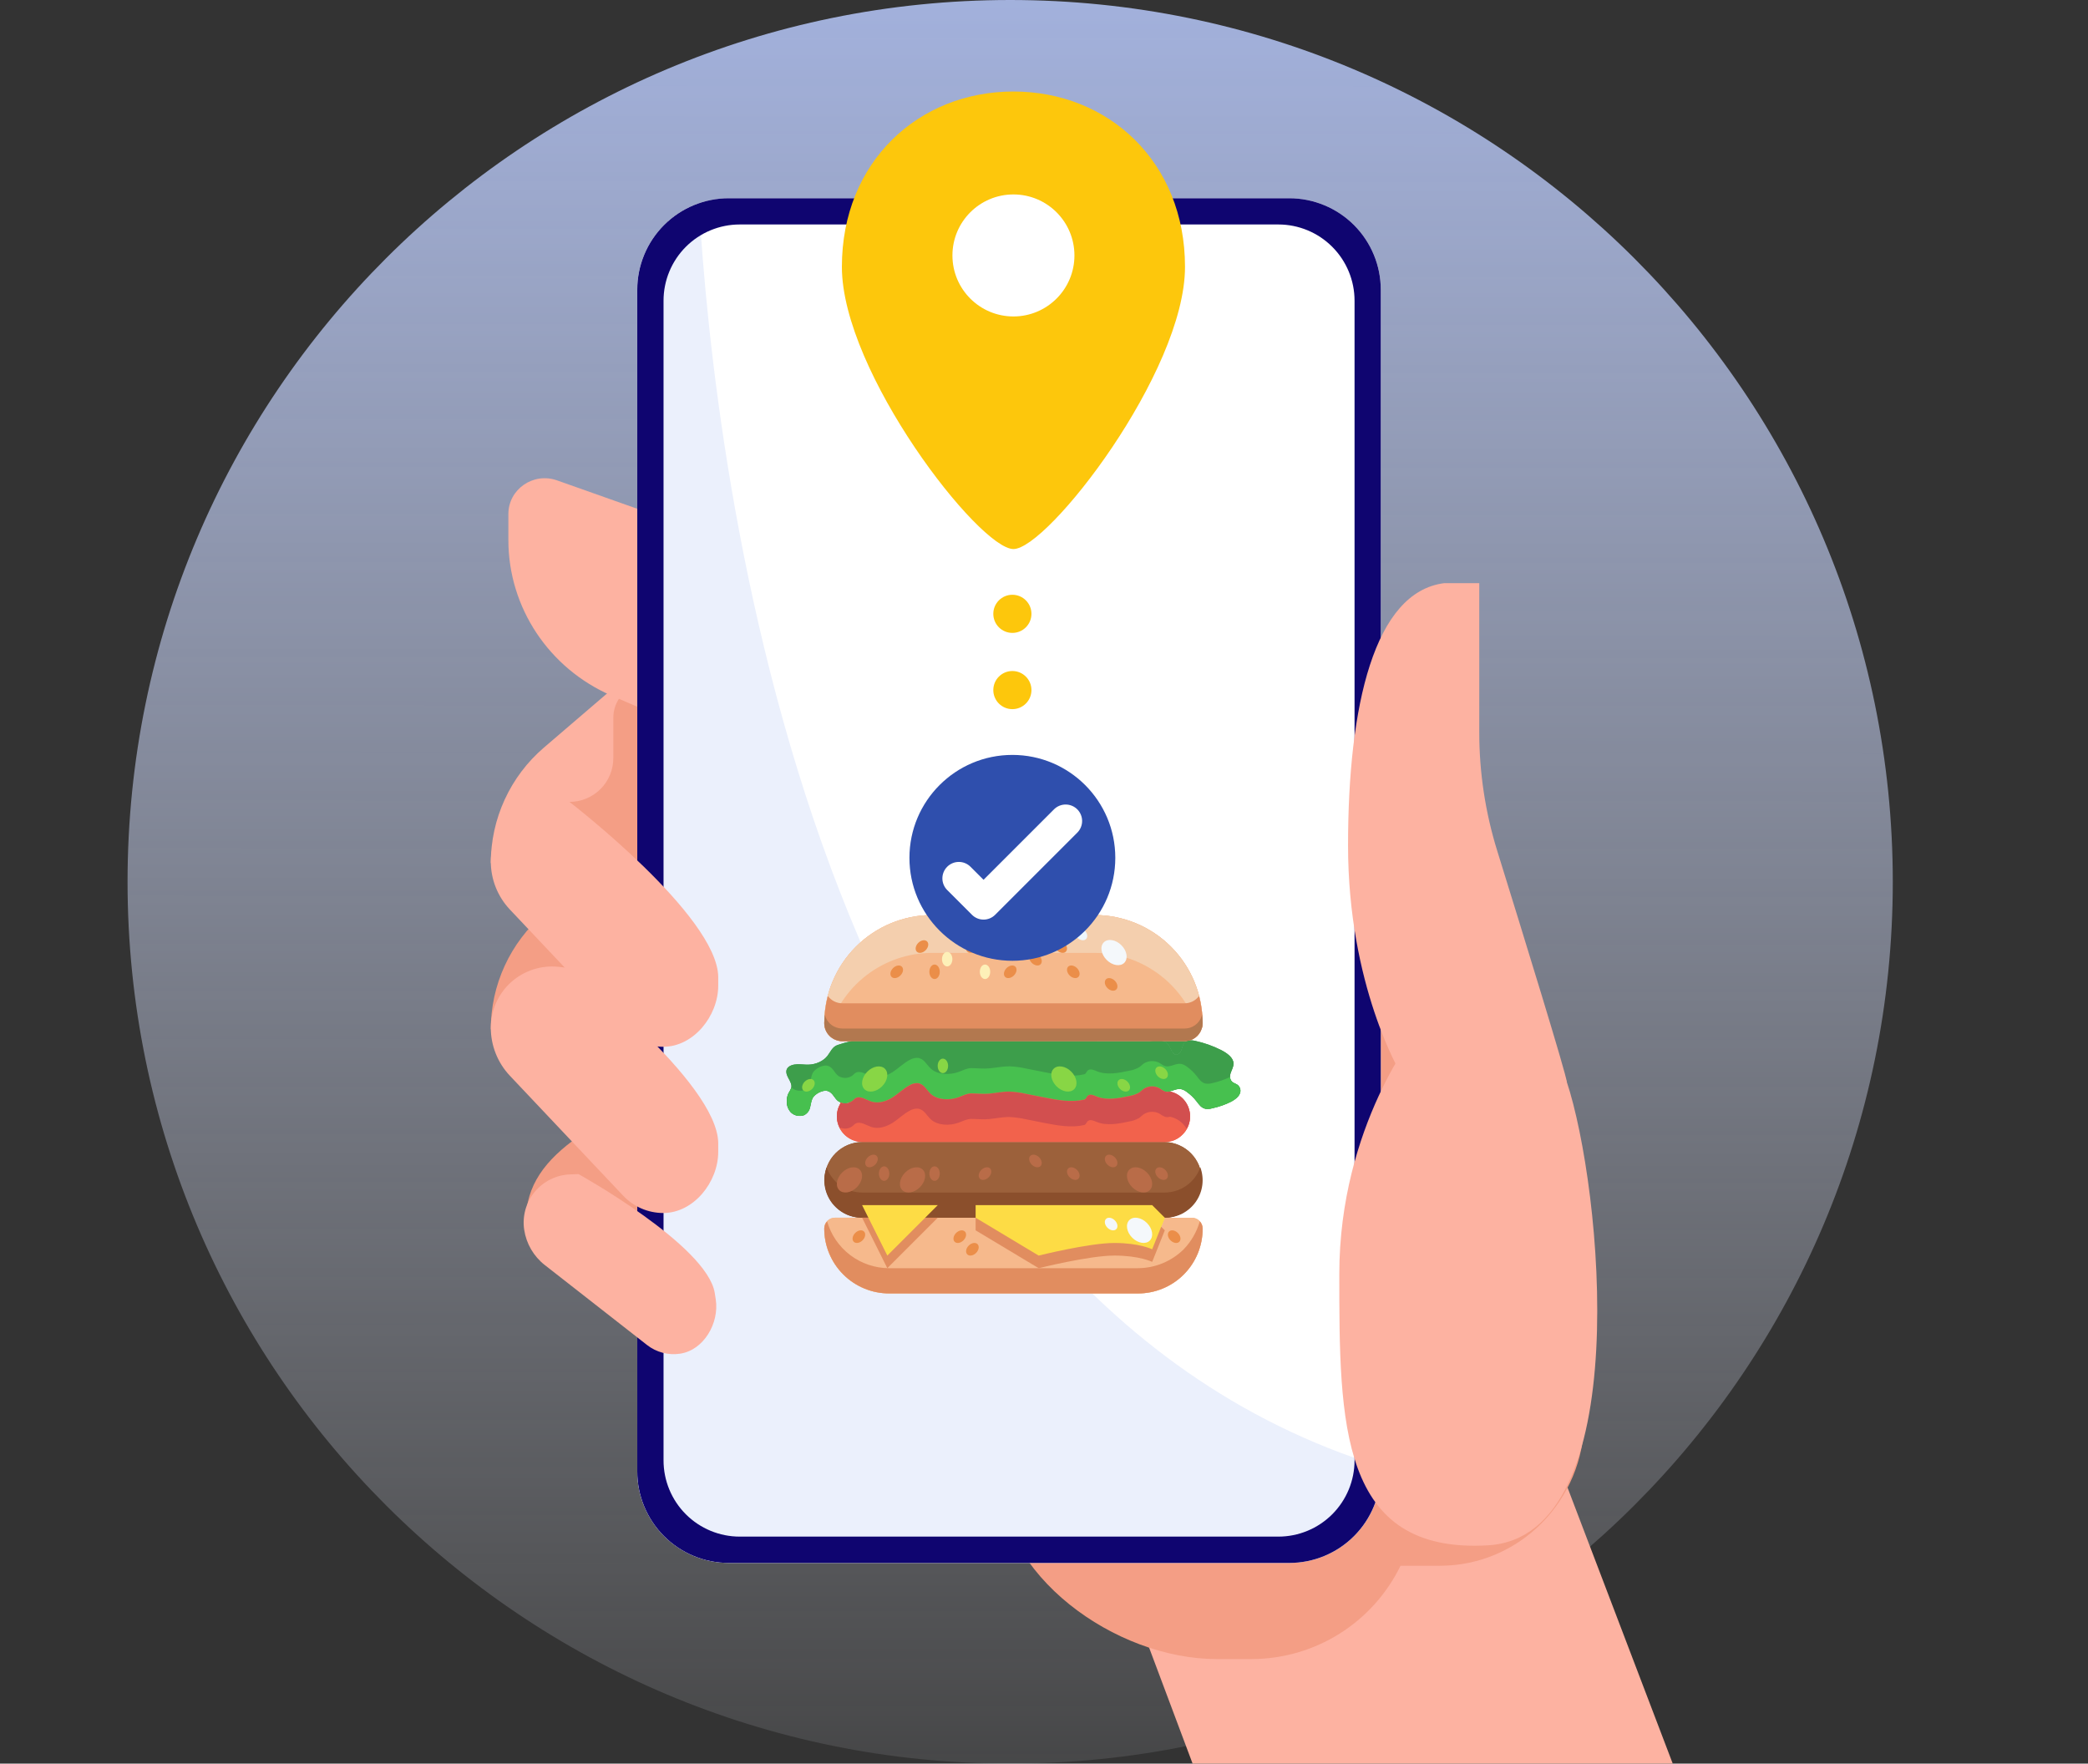 <svg width="753" height="636" viewBox="0 0 753 636" fill="none" xmlns="http://www.w3.org/2000/svg">
<rect x="0" y="0" width="753" height="636" fill="#333333" stroke="none"/>
<g clip-path="url(#clip0_2052_2326)">
<path d="M364.3 636C540.092 636 682.6 493.627 682.6 318C682.6 142.373 540.092 0 364.3 0C188.508 0 46 142.373 46 318C46 493.627 188.508 636 364.3 636Z" fill="url(#paint0_linear_2052_2326)"/>
<path d="M511.387 298.625H451.449V459.509H511.387V298.625Z" fill="#F49E85"/>
<path d="M189.617 440.575C189.617 427.418 196.634 418.296 208.78 409.735L233.778 390.111L271.635 386.953V428.418L227.474 459.509L189.617 440.575Z" fill="#F49E85"/>
<path d="M177 371.182C177 363.267 178.712 355.446 182.02 348.255C185.327 341.064 190.152 334.674 196.162 329.524L221.167 308.093L259.018 301.783V352.277L214.857 390.111L177 371.182Z" fill="#F49E85"/>
<path d="M413.592 592.003L451.449 692.949H624.952L560.021 522.598L413.592 525.756V592.003Z" fill="#FDB2A1"/>
<path d="M359.963 504.097V530.996C359.963 568.163 402.241 598.295 438.829 598.295H451.483C462.669 598.256 473.62 595.082 483.093 589.134C492.566 583.186 500.182 574.701 505.076 564.642H519.291C548.026 564.642 571.335 540.983 571.335 511.786V497.366H359.963V504.097Z" fill="#F49E85"/>
<path d="M177 311.244C177 303.329 178.712 295.508 182.02 288.317C185.327 281.126 190.152 274.736 196.162 269.586L221.167 248.155L259.018 241.845V292.316L214.857 330.173L177 311.244Z" fill="#FDB2A1"/>
<path d="M231.71 246.395C228.767 246.89 226.095 248.412 224.167 250.692C222.24 252.971 221.184 255.86 221.185 258.844V273.387C221.185 277.575 219.521 281.59 216.561 284.551C213.6 287.512 209.584 289.176 205.396 289.176V325.43L214.864 330.161L259.024 292.304V241.845L231.71 246.395Z" fill="#F49E85"/>
<path d="M265.33 196.036L200.879 173.23C192.329 170.201 183.336 176.435 183.336 185.37V194.761C183.336 219.069 197.955 241.079 220.567 250.868L265.354 270.247L265.33 196.036Z" fill="#FDB2A1"/>
<path d="M464.962 71.495H262.818C244.594 71.495 229.82 86.268 229.82 104.492V530.61C229.82 548.834 244.594 563.608 262.818 563.608H464.962C483.186 563.608 497.96 548.834 497.96 530.61V104.492C497.96 86.268 483.186 71.495 464.962 71.495Z" fill="white"/>
<path d="M252.053 73.348C245.568 75.585 239.942 79.79 235.959 85.375C231.976 90.961 229.834 97.65 229.832 104.51V530.627C229.832 539.378 233.308 547.77 239.495 553.958C245.682 560.146 254.073 563.623 262.824 563.625H464.957C473.708 563.625 482.101 560.148 488.289 553.96C494.478 547.772 497.954 539.379 497.954 530.627V528.873C291.22 464.942 257.526 168.26 252.053 73.348Z" fill="#EBF0FC"/>
<path d="M419.088 71.495H262.812C254.062 71.496 245.67 74.973 239.483 81.162C233.296 87.35 229.82 95.742 229.82 104.492V530.627C229.82 539.378 233.296 547.77 239.483 553.958C245.67 560.146 254.062 563.624 262.812 563.625H464.957C473.708 563.625 482.101 560.149 488.289 553.96C494.478 547.772 497.954 539.379 497.954 530.627V104.492C497.954 95.741 494.478 87.348 488.289 81.159C482.101 74.971 473.708 71.495 464.957 71.495H419.088ZM488.493 108.434V526.651C488.493 533.94 485.597 540.931 480.443 546.085C475.289 551.239 468.298 554.135 461.009 554.135H266.777C259.488 554.135 252.497 551.239 247.343 546.085C242.189 540.931 239.293 533.94 239.293 526.651V108.434C239.293 101.145 242.189 94.154 247.343 89C252.497 83.846 259.488 80.95 266.777 80.95H311.049L312.908 88.394C313.502 90.776 314.874 92.891 316.808 94.403C318.742 95.915 321.125 96.737 323.58 96.739H404.195C406.647 96.738 409.029 95.918 410.962 94.41C412.895 92.901 414.27 90.79 414.866 88.412L416.749 80.95H461.021C468.308 80.953 475.296 83.85 480.447 89.004C485.599 94.158 488.493 101.147 488.493 108.434Z" fill="#0F0570"/>
<path d="M392.885 77.804H338.04C335.764 77.804 333.918 79.65 333.918 81.927V83.143C333.918 85.42 335.764 87.265 338.04 87.265H392.885C395.162 87.265 397.007 85.42 397.007 83.143V81.927C397.007 79.65 395.162 77.804 392.885 77.804Z" fill="#46474C"/>
<path d="M505.077 386.953C505.077 386.953 486.148 355.411 486.148 304.912C486.148 254.412 495.61 213.456 520.836 210.298H533.467V264.061C533.465 278.566 535.651 292.988 539.952 306.841C549.185 336.576 565.014 387.877 565.014 390.111C565.014 416.12 520.836 437.429 505.077 386.953Z" fill="#FDB2A1"/>
<path d="M511.384 371.182C511.384 371.182 482.994 405.882 482.994 459.48C482.994 513.079 482.994 560.427 536.616 557.275C590.238 554.123 577.631 427.933 565.012 390.082C552.393 352.23 511.384 371.182 511.384 371.182Z" fill="#FDB2A1"/>
<path d="M259.018 352.277C258.702 330.191 205.39 289.188 205.39 289.188L201.519 288.755C198.434 288.412 195.312 288.724 192.356 289.669C189.4 290.614 186.677 292.172 184.363 294.24C182.049 296.309 180.198 298.842 178.929 301.674C177.661 304.506 177.003 307.574 177 310.678C177.001 317.121 179.465 323.319 183.888 328.004L224.757 371.276C226.613 373.237 228.848 374.799 231.327 375.868C233.807 376.937 236.477 377.489 239.177 377.492C250.135 377.492 259.018 366.382 259.018 355.411V352.277Z" fill="#FDB2A1"/>
<path d="M259.018 412.191C258.702 390.099 205.39 349.102 205.39 349.102L201.519 348.669C198.432 348.326 195.308 348.638 192.351 349.584C189.393 350.531 186.668 352.091 184.354 354.162C182.04 356.233 180.189 358.769 178.922 361.604C177.655 364.439 177 367.509 177 370.615C176.999 377.06 179.464 383.261 183.888 387.947L224.757 431.219C226.613 433.18 228.848 434.742 231.327 435.811C233.807 436.88 236.477 437.432 239.177 437.435C250.135 437.435 259.018 426.325 259.018 415.355V412.191Z" fill="#FDB2A1"/>
<path d="M257.754 466.216C254.918 449.059 208.635 423.4 208.635 423.4L205.565 423.517C203.119 423.61 200.721 424.219 198.526 425.303C196.332 426.388 194.392 427.924 192.832 429.81C191.273 431.696 190.129 433.891 189.477 436.249C188.824 438.608 188.677 441.079 189.045 443.498C189.802 448.512 192.447 453.047 196.437 456.176L233.317 485.016C234.99 486.328 236.913 487.284 238.968 487.826C241.023 488.368 243.168 488.484 245.27 488.168C253.801 486.881 259.409 477.186 258.134 468.654L257.754 466.216Z" fill="#FDB2A1"/>
<path d="M365.479 33C331.311 33 303.611 58.279 303.611 96.247C303.611 134.215 353.105 197.995 365.479 197.995C377.852 197.995 427.352 134.215 427.352 96.247C427.352 58.279 399.652 33 365.479 33Z" fill="#FDC70C"/>
<path d="M365.477 114.117C377.626 114.117 387.476 104.268 387.476 92.119C387.476 79.969 377.626 70.12 365.477 70.12C353.328 70.12 343.479 79.969 343.479 92.119C343.479 104.268 353.328 114.117 365.477 114.117Z" fill="white"/>
<path d="M310.631 439.136C307.055 439.036 303.662 437.536 301.181 434.959C298.701 432.383 297.331 428.935 297.366 425.359C297.401 421.782 298.839 418.363 301.37 415.835C303.901 413.308 307.323 411.876 310.9 411.846H420.062C423.632 411.92 427.031 413.39 429.529 415.941C432.028 418.492 433.427 421.92 433.427 425.491C433.427 429.062 432.028 432.49 429.529 435.041C427.031 437.592 423.632 439.062 420.062 439.136L415.512 434.593H351.844V439.136H333.641L338.19 434.593H310.911L312.73 438.23L310.911 439.136H310.631Z" fill="#9C613B"/>
<path d="M320.634 466.427C314.431 466.427 308.482 463.962 304.095 459.576C299.709 455.189 297.244 449.24 297.244 443.036C297.24 442.522 297.339 442.011 297.534 441.535C297.729 441.058 298.017 440.626 298.381 440.262C298.745 439.897 299.178 439.609 299.655 439.414C300.131 439.219 300.641 439.121 301.156 439.124H310.91L312.729 438.218L320.009 452.773L333.651 439.124H351.843L374.584 452.773C374.584 452.773 392.776 448.223 401.875 448.223C410.973 448.223 415.511 450.515 415.511 450.515L420.061 439.142H429.797C430.311 439.139 430.821 439.238 431.297 439.433C431.773 439.629 432.206 439.917 432.57 440.281C432.934 440.645 433.222 441.077 433.417 441.553C433.613 442.029 433.712 442.539 433.709 443.054C433.722 446.129 433.126 449.177 431.955 452.021C430.784 454.864 429.062 457.448 426.887 459.623C424.713 461.797 422.129 463.52 419.285 464.691C416.441 465.861 413.394 466.457 410.318 466.444L320.634 466.427Z" fill="#F6B98C"/>
<path d="M394.729 329.974C405.067 329.979 414.979 334.088 422.289 341.398C429.598 348.709 433.706 358.622 433.709 368.96C433.72 369.625 433.611 370.287 433.387 370.913C432.976 372.232 432.154 373.386 431.041 374.204C429.928 375.023 428.582 375.464 427.2 375.462H303.758C302.034 375.462 300.38 374.777 299.16 373.558C297.941 372.338 297.256 370.684 297.256 368.96C297.255 363.84 298.263 358.771 300.221 354.041C302.18 349.311 305.051 345.013 308.671 341.393C312.29 337.773 316.588 334.901 321.317 332.942C326.047 330.983 331.116 329.974 336.236 329.974H394.729Z" fill="#F6B98C"/>
<path d="M338.189 434.593L333.645 439.136L319.997 452.785L312.717 438.23L310.898 434.593H338.189Z" fill="#FDDC45"/>
<path d="M351.84 434.593H415.508L420.057 439.136L415.508 450.516C415.508 450.516 410.964 448.241 401.866 448.241C392.767 448.241 374.575 452.79 374.575 452.79L351.84 439.136V434.593Z" fill="#FDDC45"/>
<path d="M446.186 391.151C445.665 390.812 445.016 390.625 444.513 390.256C443.432 389.461 443.443 388.081 443.823 386.947C444.204 385.812 444.882 384.701 444.853 383.52C444.806 381.397 442.543 379.766 440.309 378.631C437.391 377.167 434.301 376.075 431.111 375.38C430.006 375.14 428.737 374.965 427.784 375.474C425.86 376.503 426.725 379.433 424.655 380.257C424.398 380.373 424.109 380.398 423.836 380.327C423.676 380.27 423.531 380.178 423.41 380.058C422.129 378.889 422.041 377.047 420.609 376C419.281 375.035 417.328 375.094 415.51 375.339C415.229 375.374 414.925 375.415 414.673 375.462L307.33 375.369C305.534 375.774 303.759 376.272 302.014 376.86C300.12 377.538 299.488 379.397 298.371 380.807C296.909 382.649 294.278 383.859 291.559 383.935C290.202 383.97 288.846 383.742 287.466 383.795C286.086 383.848 284.647 384.257 283.957 385.216C283.203 386.292 283.694 387.648 284.308 388.783C284.922 389.917 285.659 391.122 285.343 392.332C285.083 392.986 284.756 393.611 284.366 394.198C283.92 395.118 283.707 396.134 283.747 397.157C283.713 397.886 283.826 398.614 284.078 399.299C284.33 399.983 284.716 400.611 285.214 401.145C285.825 401.728 286.585 402.132 287.411 402.31C288.236 402.489 289.095 402.436 289.892 402.156C290.456 401.885 290.949 401.488 291.333 400.995C291.718 400.502 291.983 399.927 292.109 399.314C292.418 398.186 292.489 396.975 293.05 395.94C293.769 394.584 296.64 392.823 298.558 393.455C300.389 394.04 300.897 396.133 302.336 397.121C303.1 397.59 303.987 397.82 304.883 397.782C305.779 397.743 306.643 397.438 307.365 396.905C307.695 396.558 308.057 396.243 308.447 395.964C310.201 394.97 312.288 396.583 314.259 397.209C316.809 398.016 319.715 397.04 321.861 395.654C324.007 394.268 325.714 392.49 328.007 391.28C328.856 390.78 329.828 390.529 330.814 390.555C333.153 390.742 334.065 393.005 335.597 394.432C337.988 396.66 342.392 396.852 345.713 395.601C347.181 395.057 348.596 394.256 350.21 394.262C352.385 394.262 354.473 394.549 356.642 394.344C359.098 394.11 361.507 393.572 363.993 393.601C365.952 393.684 367.899 393.944 369.811 394.379L376.606 395.718C381.284 396.642 386.196 397.56 390.821 396.502C391.809 396.279 391.652 395.297 392.534 394.882C393.417 394.467 394.517 394.987 395.458 395.373C399.019 396.841 403.312 396.028 407.153 395.192C408.428 394.997 409.656 394.567 410.773 393.923C411.358 393.508 411.843 392.976 412.445 392.56C413.283 392.04 414.242 391.749 415.227 391.716C416.212 391.683 417.189 391.91 418.059 392.373C418.755 392.771 419.328 393.338 420.147 393.543C421.977 394.022 423.825 392.473 425.731 392.712C426.519 392.85 427.259 393.184 427.883 393.683C429.274 394.663 430.51 395.845 431.549 397.192C432.38 398.279 433.234 399.572 434.783 399.852C435.613 399.946 436.453 399.868 437.251 399.624C439.596 399.123 441.868 398.323 444.011 397.244C445.285 396.554 446.472 395.671 447.016 394.519C447.31 393.953 447.387 393.299 447.235 392.679C447.082 392.059 446.709 391.516 446.186 391.151Z" fill="#3D9E4B"/>
<path d="M423.41 380.059C423.531 380.179 423.677 380.271 423.837 380.328C424.11 380.398 424.399 380.374 424.656 380.258C426.726 379.433 425.86 376.504 427.784 375.475C427.784 375.475 427.831 375.475 427.848 375.475H419.521C419.911 375.593 420.279 375.775 420.609 376.013C422.042 377.048 422.13 378.895 423.41 380.059Z" fill="#3D9E4B"/>
<path d="M424.608 394.712C423.777 394.216 422.87 393.858 421.924 393.653H421.877C421.334 393.833 420.751 393.849 420.199 393.7C420.151 393.681 420.104 393.66 420.059 393.636V393.32C419.371 393.014 418.718 392.636 418.111 392.191C417.242 391.725 416.265 391.497 415.279 391.531C414.292 391.565 413.333 391.859 412.498 392.384C411.913 392.8 411.433 393.343 410.825 393.759C409.711 394.411 408.482 394.846 407.206 395.039C403.346 395.887 399.054 396.706 395.511 395.22C394.592 394.834 393.505 394.302 392.587 394.723C391.669 395.144 391.862 396.138 390.873 396.367C386.248 397.431 381.324 396.507 376.658 395.577L369.863 394.22C367.952 393.779 366.004 393.515 364.045 393.431C361.56 393.431 359.15 393.951 356.694 394.185C354.507 394.396 352.42 394.109 350.262 394.104C348.648 394.104 347.233 394.905 345.765 395.454C342.444 396.7 338.041 396.507 335.649 394.256C334.117 392.817 333.193 390.531 330.866 390.338C329.879 390.312 328.906 390.567 328.059 391.074C325.767 392.291 324.048 394.098 321.913 395.489C319.779 396.881 316.873 397.875 314.311 397.062C312.341 396.425 310.218 394.799 308.499 395.805C308.109 396.086 307.747 396.403 307.417 396.752C307.095 397.006 306.734 397.203 306.347 397.337V397.635C305.321 398.016 304.192 398.016 303.166 397.635L303.031 398.045C301.819 400.144 301.488 402.637 302.109 404.98C302.73 407.323 304.254 409.324 306.347 410.547C307.72 411.376 309.292 411.818 310.896 411.827H420.059C421.258 411.836 422.447 411.601 423.553 411.135C424.659 410.67 425.659 409.984 426.491 409.12C427.348 408.274 428.027 407.264 428.488 406.152C428.949 405.039 429.182 403.845 429.175 402.641C429.171 401.036 428.747 399.46 427.946 398.069C427.145 396.678 425.994 395.521 424.608 394.712Z" fill="#F2624C"/>
<path d="M310.631 439.136C307.055 439.036 303.662 437.536 301.181 434.959C298.701 432.383 297.331 428.935 297.366 425.359C297.401 421.782 298.839 418.363 301.37 415.835C303.901 413.308 307.323 411.876 310.9 411.846H420.062C423.632 411.92 427.031 413.39 429.529 415.941C432.028 418.492 433.427 421.92 433.427 425.491C433.427 429.062 432.028 432.49 429.529 435.041C427.031 437.592 423.632 439.062 420.062 439.136L415.512 434.593H351.844V439.136H333.641L338.19 434.593H310.911L312.73 438.23L310.911 439.136H310.631Z" fill="#9C613B"/>
<path d="M320.634 466.427C314.431 466.427 308.482 463.962 304.095 459.576C299.709 455.189 297.244 449.24 297.244 443.036C297.24 442.522 297.339 442.011 297.534 441.535C297.729 441.058 298.017 440.626 298.381 440.262C298.745 439.897 299.178 439.609 299.655 439.414C300.131 439.219 300.641 439.121 301.156 439.124H310.91L312.729 438.218L320.009 452.773L333.651 439.124H351.843L374.584 452.773C374.584 452.773 392.776 448.223 401.875 448.223C410.973 448.223 415.511 450.515 415.511 450.515L420.061 439.142H429.797C430.311 439.139 430.821 439.238 431.297 439.433C431.773 439.629 432.206 439.917 432.57 440.281C432.934 440.645 433.222 441.077 433.417 441.553C433.613 442.029 433.712 442.539 433.709 443.054C433.722 446.129 433.126 449.177 431.955 452.021C430.784 454.864 429.062 457.448 426.887 459.623C424.713 461.797 422.129 463.52 419.285 464.691C416.441 465.861 413.394 466.457 410.318 466.444L320.634 466.427Z" fill="#F6B98C"/>
<path d="M394.729 329.974C405.067 329.979 414.979 334.088 422.289 341.398C429.598 348.709 433.706 358.622 433.709 368.96C433.72 369.625 433.611 370.287 433.387 370.913C432.976 372.232 432.154 373.386 431.041 374.204C429.928 375.023 428.582 375.464 427.2 375.462H303.758C302.034 375.462 300.38 374.777 299.16 373.558C297.941 372.338 297.256 370.684 297.256 368.96C297.255 363.84 298.263 358.771 300.221 354.041C302.18 349.311 305.051 345.013 308.671 341.393C312.29 337.773 316.588 334.901 321.317 332.942C326.047 330.983 331.116 329.974 336.236 329.974H394.729Z" fill="#F6B98C"/>
<path d="M338.189 434.593L333.645 439.136L319.997 452.785L312.717 438.23L310.898 434.593H338.189Z" fill="#FDDC45"/>
<path d="M351.84 434.593H415.508L420.057 439.136L415.508 450.516C415.508 450.516 410.964 448.241 401.866 448.241C392.767 448.241 374.575 452.79 374.575 452.79L351.84 439.136V434.593Z" fill="#FDDC45"/>
<path d="M446.186 391.151C445.665 390.812 445.016 390.625 444.513 390.256C443.432 389.461 443.443 388.081 443.823 386.947C444.204 385.812 444.882 384.701 444.853 383.52C444.806 381.397 442.543 379.766 440.309 378.631C437.391 377.167 434.301 376.075 431.111 375.38C430.006 375.14 428.737 374.965 427.784 375.474C425.86 376.503 426.725 379.433 424.655 380.257C424.398 380.373 424.109 380.398 423.836 380.327C423.676 380.27 423.531 380.178 423.41 380.058C422.129 378.889 422.041 377.047 420.609 376C419.281 375.035 417.328 375.094 415.51 375.339C415.229 375.374 414.925 375.415 414.673 375.462L307.33 375.369C305.534 375.774 303.759 376.272 302.014 376.86C300.12 377.538 299.488 379.397 298.371 380.807C296.909 382.649 294.278 383.859 291.559 383.935C290.202 383.97 288.846 383.742 287.466 383.795C286.086 383.848 284.647 384.257 283.957 385.216C283.203 386.292 283.694 387.648 284.308 388.783C284.922 389.917 285.659 391.122 285.343 392.332C285.083 392.986 284.756 393.611 284.366 394.198C283.92 395.118 283.707 396.134 283.747 397.157C283.713 397.886 283.826 398.614 284.078 399.299C284.33 399.983 284.716 400.611 285.214 401.145C285.825 401.728 286.585 402.132 287.411 402.31C288.236 402.489 289.095 402.436 289.892 402.156C290.456 401.885 290.949 401.488 291.333 400.995C291.718 400.502 291.983 399.927 292.109 399.314C292.418 398.186 292.489 396.975 293.05 395.94C293.769 394.584 296.64 392.823 298.558 393.455C300.389 394.04 300.897 396.133 302.336 397.121C303.1 397.59 303.987 397.82 304.883 397.782C305.779 397.743 306.643 397.438 307.365 396.905C307.695 396.558 308.057 396.243 308.447 395.964C310.201 394.97 312.288 396.583 314.259 397.209C316.809 398.016 319.715 397.04 321.861 395.654C324.007 394.268 325.714 392.49 328.007 391.28C328.856 390.78 329.828 390.529 330.814 390.555C333.153 390.742 334.065 393.005 335.597 394.432C337.988 396.66 342.392 396.852 345.713 395.601C347.181 395.057 348.596 394.256 350.21 394.262C352.385 394.262 354.473 394.549 356.642 394.344C359.098 394.11 361.507 393.572 363.993 393.601C365.952 393.684 367.899 393.944 369.811 394.379L376.606 395.718C381.284 396.642 386.196 397.56 390.821 396.502C391.809 396.279 391.652 395.297 392.534 394.882C393.417 394.467 394.517 394.987 395.458 395.373C399.019 396.841 403.312 396.028 407.153 395.192C408.428 394.997 409.656 394.567 410.773 393.923C411.358 393.508 411.843 392.976 412.445 392.56C413.283 392.04 414.242 391.749 415.227 391.716C416.212 391.683 417.189 391.91 418.059 392.373C418.755 392.771 419.328 393.338 420.147 393.543C421.977 394.022 423.825 392.473 425.731 392.712C426.519 392.85 427.259 393.184 427.883 393.683C429.274 394.663 430.51 395.845 431.549 397.192C432.38 398.279 433.234 399.572 434.783 399.852C435.613 399.946 436.453 399.868 437.251 399.624C439.596 399.123 441.868 398.323 444.011 397.244C445.285 396.554 446.472 395.671 447.016 394.519C447.31 393.953 447.387 393.299 447.235 392.679C447.082 392.059 446.709 391.516 446.186 391.151Z" fill="#3D9E4B"/>
<path d="M423.41 380.059C423.531 380.179 423.677 380.271 423.837 380.328C424.11 380.398 424.399 380.374 424.656 380.258C426.726 379.433 425.86 376.504 427.784 375.475C427.784 375.475 427.831 375.475 427.848 375.475H419.521C419.911 375.593 420.279 375.775 420.609 376.013C422.042 377.048 422.13 378.895 423.41 380.059Z" fill="#3D9E4B"/>
<path d="M424.608 394.712C423.777 394.216 422.87 393.858 421.924 393.653H421.877C421.334 393.833 420.751 393.849 420.199 393.7C420.151 393.681 420.104 393.66 420.059 393.636V393.32C419.371 393.014 418.718 392.636 418.111 392.191C417.242 391.725 416.265 391.497 415.279 391.531C414.292 391.565 413.333 391.859 412.498 392.384C411.913 392.8 411.433 393.343 410.825 393.759C409.711 394.411 408.482 394.846 407.206 395.039C403.346 395.887 399.054 396.706 395.511 395.22C394.592 394.834 393.505 394.302 392.587 394.723C391.669 395.144 391.862 396.138 390.873 396.367C386.248 397.431 381.324 396.507 376.658 395.577L369.863 394.22C367.952 393.779 366.004 393.515 364.045 393.431C361.56 393.431 359.15 393.951 356.694 394.185C354.507 394.396 352.42 394.109 350.262 394.104C348.648 394.104 347.233 394.905 345.765 395.454C342.444 396.7 338.041 396.507 335.649 394.256C334.117 392.817 333.193 390.531 330.866 390.338C329.879 390.312 328.906 390.567 328.059 391.074C325.767 392.291 324.048 394.098 321.913 395.489C319.779 396.881 316.873 397.875 314.311 397.062C312.341 396.425 310.218 394.799 308.499 395.805C308.109 396.086 307.747 396.403 307.417 396.752C307.095 397.006 306.734 397.203 306.347 397.337V397.635C305.321 398.016 304.192 398.016 303.166 397.635L303.031 398.045C301.819 400.144 301.488 402.637 302.109 404.98C302.73 407.323 304.254 409.324 306.347 410.547C307.72 411.376 309.292 411.818 310.896 411.827H420.059C421.258 411.836 422.447 411.601 423.553 411.135C424.659 410.67 425.659 409.984 426.491 409.12C427.348 408.274 428.027 407.264 428.488 406.152C428.949 405.039 429.182 403.845 429.175 402.641C429.171 401.036 428.747 399.46 427.946 398.069C427.145 396.678 425.994 395.521 424.608 394.712Z" fill="#F2624C"/>
<path d="M307.399 406.115C307.808 405.846 308.083 405.437 308.493 405.209C310.247 404.209 312.358 405.794 314.34 406.437C316.884 407.256 319.796 406.256 321.942 404.887C324.088 403.519 325.807 401.706 328.082 400.525C328.929 400.01 329.91 399.756 330.9 399.794C333.239 399.976 334.128 402.25 335.678 403.66C338.087 405.887 342.455 406.075 345.777 404.829C347.274 404.279 348.7 403.507 350.279 403.507C352.46 403.507 354.554 403.782 356.712 403.554C359.168 403.326 361.577 402.782 364.079 402.823C366.024 402.921 367.956 403.181 369.857 403.601L376.681 404.963C381.359 405.87 386.277 406.782 390.873 405.735C391.873 405.507 391.733 404.507 392.598 404.098C393.463 403.689 394.598 404.233 395.522 404.601C399.071 406.057 403.393 405.279 407.217 404.42C408.499 404.229 409.733 403.796 410.854 403.145C411.439 402.736 411.901 402.186 412.538 401.777C413.373 401.259 414.33 400.969 415.312 400.938C416.294 400.906 417.267 401.133 418.134 401.595C418.774 402.082 419.478 402.475 420.228 402.765C420.78 402.907 421.362 402.891 421.906 402.718H421.953C423.197 402.982 424.373 403.503 425.404 404.248C426.436 404.994 427.3 405.946 427.941 407.045C428.75 405.68 429.18 404.124 429.186 402.537C429.185 400.447 428.465 398.42 427.149 396.797C425.832 395.174 423.998 394.052 421.953 393.619H421.906C421.362 393.792 420.78 393.809 420.228 393.666C419.478 393.377 418.774 392.983 418.134 392.497C417.268 392.031 416.295 391.802 415.312 391.834C414.329 391.866 413.372 392.157 412.538 392.678C411.901 393.087 411.445 393.631 410.854 394.04C409.734 394.694 408.5 395.127 407.217 395.315C403.398 396.18 399.077 396.952 395.522 395.496C394.61 395.134 393.522 394.584 392.598 394.993C391.674 395.403 391.873 396.409 390.873 396.637C386.277 397.677 381.365 396.771 376.681 395.859L369.857 394.496C367.956 394.078 366.023 393.82 364.079 393.725C361.577 393.678 359.168 394.222 356.712 394.45C354.53 394.678 352.437 394.403 350.279 394.403C348.683 394.403 347.274 395.181 345.777 395.724C342.455 396.952 338.087 396.771 335.678 394.555C334.128 393.146 333.222 390.871 330.9 390.69C329.91 390.646 328.929 390.899 328.082 391.415C325.807 392.584 324.076 394.415 321.942 395.783C319.808 397.151 316.89 398.122 314.34 397.327C312.381 396.689 310.247 395.099 308.493 396.099C308.083 396.327 307.808 396.736 307.399 397.011C306.804 397.462 306.102 397.753 305.362 397.856C304.621 397.958 303.867 397.868 303.171 397.596L303.037 398.005C302.229 399.375 301.803 400.937 301.803 402.528C301.803 404.119 302.229 405.681 303.037 407.051L303.16 406.689C303.855 406.968 304.612 407.062 305.355 406.962C306.098 406.861 306.802 406.57 307.399 406.115Z" fill="#D24F4F"/>
<path d="M336.236 343.622H394.711C403.337 343.633 411.715 346.503 418.535 351.784C425.355 357.065 430.23 364.459 432.399 372.807C432.824 372.233 433.152 371.593 433.37 370.913C433.594 370.287 433.703 369.625 433.691 368.96C433.688 358.622 429.58 348.709 422.271 341.398C414.962 334.088 405.049 329.979 394.711 329.974H336.236C331.116 329.974 326.047 330.983 321.317 332.942C316.588 334.901 312.29 337.773 308.671 341.393C305.051 345.013 302.18 349.311 300.221 354.041C298.263 358.771 297.255 363.84 297.256 368.96C297.258 370.348 297.71 371.697 298.542 372.807C300.693 364.448 305.565 357.042 312.389 351.758C319.214 346.473 327.604 343.611 336.236 343.622Z" fill="#F4CFAE"/>
<path d="M427.2 361.814H303.758C302.742 361.813 301.74 361.573 300.834 361.112C299.928 360.652 299.143 359.985 298.542 359.165C297.699 362.362 297.267 365.653 297.256 368.96C297.256 370.684 297.941 372.338 299.16 373.558C300.38 374.777 302.034 375.462 303.758 375.462H427.2C428.582 375.463 429.928 375.023 431.041 374.204C432.154 373.385 432.976 372.232 433.387 370.913C433.611 370.287 433.72 369.625 433.709 368.96C433.696 365.653 433.262 362.362 432.416 359.165C431.818 359.987 431.034 360.656 430.127 361.117C429.22 361.577 428.217 361.816 427.2 361.814Z" fill="#E18D5F"/>
<path d="M433.387 366.364C432.976 367.683 432.154 368.836 431.041 369.655C429.928 370.474 428.582 370.914 427.2 370.913H303.758C302.305 370.911 300.894 370.421 299.753 369.522C298.611 368.623 297.804 367.367 297.461 365.954C297.379 366.949 297.256 367.937 297.256 368.96C297.256 370.685 297.941 372.339 299.16 373.558C300.38 374.777 302.034 375.463 303.758 375.463H427.2C428.582 375.464 429.928 375.023 431.041 374.204C432.154 373.386 432.976 372.232 433.387 370.913C433.611 370.287 433.72 369.625 433.709 368.96C433.709 367.872 433.58 366.814 433.486 365.756C433.466 365.96 433.433 366.163 433.387 366.364Z" fill="#B2784F"/>
<path d="M420.058 430.049H310.907C308.094 430.042 305.352 429.164 303.059 427.534C300.765 425.905 299.033 423.605 298.101 420.95C297.345 423.003 297.098 425.209 297.382 427.378C297.666 429.547 298.473 431.615 299.732 433.404C300.992 435.192 302.667 436.648 304.613 437.647C306.56 438.645 308.72 439.156 310.907 439.136H420.058C422.247 439.158 424.408 438.648 426.356 437.649C428.304 436.651 429.98 435.194 431.241 433.404C432.501 431.615 433.308 429.546 433.592 427.375C433.875 425.205 433.628 422.998 432.87 420.944C431.938 423.6 430.205 425.902 427.911 427.532C425.616 429.163 422.873 430.042 420.058 430.049Z" fill="#8B4F2C"/>
<path d="M426.885 450.515C422.473 454.876 416.522 457.326 410.318 457.334H320.634C315.58 457.323 310.666 455.669 306.634 452.622C302.602 449.575 299.669 445.299 298.279 440.44C297.626 441.152 297.262 442.082 297.256 443.048C297.256 449.251 299.72 455.201 304.107 459.587C308.493 463.974 314.443 466.438 320.646 466.438H410.318C413.394 466.451 416.441 465.855 419.285 464.685C422.129 463.514 424.713 461.791 426.887 459.617C429.062 457.442 430.784 454.858 431.955 452.015C433.126 449.171 433.722 446.123 433.709 443.048C433.703 442.079 433.336 441.147 432.679 440.434C431.607 444.22 429.616 447.683 426.885 450.515Z" fill="#E18D5F"/>
<path d="M351.84 439.136V443.686L374.581 457.334C374.581 457.334 392.773 452.785 401.872 452.785C410.97 452.785 415.514 455.059 415.514 455.059L420.063 443.686L415.514 439.136H351.84Z" fill="#E18D5F"/>
<path d="M312.717 442.78L319.997 457.334L333.645 443.686L338.189 439.136H310.898L312.717 442.78Z" fill="#E18D5F"/>
<path d="M338.189 434.593L333.645 439.136L319.997 452.785L312.717 438.23L310.898 434.593H338.189Z" fill="#FDDC45"/>
<path d="M351.84 434.593H415.508L420.057 439.136L415.508 450.516C415.508 450.516 410.964 448.241 401.866 448.241C392.767 448.241 374.575 452.79 374.575 452.79L351.84 439.136V434.593Z" fill="#FDDC45"/>
<path d="M446.183 391.151C445.663 390.812 445.014 390.625 444.511 390.257C444.227 390.03 444.001 389.74 443.851 389.41C443.7 389.08 443.63 388.719 443.646 388.356C441.632 389.33 439.513 390.068 437.33 390.555C436.532 390.797 435.692 390.873 434.863 390.777C433.313 390.496 432.459 389.21 431.629 388.122C430.589 386.776 429.353 385.594 427.962 384.614C427.337 384.117 426.597 383.783 425.811 383.643C423.904 383.403 422.056 384.953 420.226 384.473C419.407 384.263 418.834 383.696 418.139 383.304C417.268 382.843 416.292 382.618 415.307 382.651C414.322 382.684 413.363 382.973 412.525 383.491C411.94 383.906 411.461 384.444 410.853 384.853C409.736 385.5 408.508 385.93 407.233 386.122C403.373 386.964 399.081 387.771 395.538 386.304C394.62 385.923 393.532 385.391 392.614 385.812C391.696 386.233 391.889 387.21 390.901 387.438C386.275 388.491 381.352 387.572 376.685 386.654L369.89 385.309C367.978 384.875 366.031 384.615 364.072 384.532C361.587 384.532 359.178 385.046 356.722 385.274C354.535 385.485 352.447 385.198 350.289 385.193C348.675 385.193 347.26 385.988 345.793 386.532C342.471 387.771 338.068 387.578 335.676 385.362C334.144 383.941 333.22 381.672 330.893 381.485C329.907 381.458 328.933 381.711 328.086 382.216C325.794 383.421 324.075 385.21 321.94 386.59C319.806 387.97 316.9 388.929 314.339 388.14C312.368 387.514 310.245 385.9 308.526 386.894C308.138 387.175 307.776 387.49 307.444 387.836C306.724 388.37 305.859 388.676 304.963 388.715C304.067 388.753 303.179 388.522 302.415 388.052C300.971 387.064 300.468 384.994 298.638 384.386C296.72 383.754 293.849 385.514 293.129 386.871C292.545 387.935 292.498 389.116 292.188 390.251C292.062 390.863 291.797 391.438 291.413 391.931C291.028 392.424 290.535 392.822 289.972 393.093C289.2 393.361 288.371 393.418 287.57 393.258C286.769 393.098 286.025 392.725 285.417 392.18C285.417 392.239 285.417 392.303 285.417 392.362C285.156 393.016 284.829 393.641 284.44 394.227C283.993 395.147 283.781 396.164 283.82 397.186C283.787 397.915 283.9 398.643 284.152 399.328C284.404 400.013 284.79 400.64 285.288 401.174C285.898 401.758 286.659 402.161 287.484 402.34C288.31 402.518 289.169 402.465 289.966 402.186C290.529 401.915 291.022 401.517 291.407 401.024C291.791 400.531 292.057 399.956 292.182 399.344C292.492 398.215 292.562 397.005 293.124 395.97C293.843 394.613 296.714 392.853 298.632 393.484C300.462 394.069 300.971 396.163 302.41 397.151C303.174 397.62 304.061 397.85 304.957 397.811C305.853 397.772 306.717 397.467 307.438 396.934C307.769 396.587 308.131 396.272 308.52 395.993C310.275 394.999 312.362 396.613 314.333 397.239C316.882 398.045 319.788 397.069 321.935 395.683C324.081 394.297 325.788 392.52 328.08 391.309C328.93 390.809 329.902 390.558 330.887 390.584C333.226 390.771 334.138 393.034 335.67 394.461C338.062 396.689 342.465 396.882 345.787 395.63C347.254 395.087 348.67 394.285 350.283 394.291C352.459 394.291 354.546 394.578 356.716 394.373C359.172 394.139 361.581 393.601 364.066 393.631C366.025 393.713 367.973 393.974 369.885 394.408L376.679 395.747C381.357 396.671 386.269 397.589 390.895 396.531C391.883 396.309 391.725 395.326 392.608 394.911C393.491 394.496 394.59 395.016 395.532 395.402C399.093 396.87 403.385 396.057 407.227 395.221C408.502 395.026 409.729 394.596 410.847 393.952C411.431 393.537 411.917 393.005 412.519 392.59C413.356 392.069 414.316 391.778 415.301 391.745C416.286 391.713 417.263 391.939 418.133 392.403C418.829 392.8 419.402 393.367 420.22 393.572C422.051 394.052 423.898 392.502 425.805 392.742C426.592 392.879 427.332 393.213 427.957 393.712C429.347 394.692 430.583 395.875 431.623 397.221C432.453 398.309 433.307 399.601 434.857 399.882C435.686 399.975 436.526 399.898 437.324 399.654C439.67 399.152 441.942 398.352 444.084 397.274C445.359 396.584 446.546 395.701 447.09 394.549C447.384 393.97 447.455 393.303 447.287 392.676C447.12 392.049 446.727 391.506 446.183 391.151Z" fill="#47C04F"/>
<path d="M427.859 375.463C427.859 375.463 427.817 375.463 427.793 375.463C427.769 375.463 427.859 375.469 427.859 375.463Z" fill="#47C04F"/>
<path d="M427.859 366.364C427.859 366.364 427.817 366.364 427.793 366.364C427.769 366.364 427.859 366.376 427.859 366.364Z" fill="#47C04F"/>
<path d="M324.715 351.777C325.737 350.757 325.97 349.335 325.238 348.602C324.505 347.869 323.083 348.101 322.062 349.122C321.041 350.142 320.807 351.564 321.54 352.297C322.273 353.031 323.694 352.798 324.715 351.777Z" fill="#EB8E49"/>
<path d="M365.649 351.773C366.67 350.753 366.904 349.331 366.171 348.598C365.438 347.865 364.017 348.098 362.995 349.118C361.974 350.138 361.741 351.56 362.473 352.293C363.206 353.027 364.628 352.794 365.649 351.773Z" fill="#EB8E49"/>
<path d="M340.037 386.993C341.074 386.993 341.914 385.823 341.914 384.379C341.914 382.936 341.074 381.765 340.037 381.765C339.001 381.765 338.16 382.936 338.16 384.379C338.16 385.823 339.001 386.993 340.037 386.993Z" fill="#88D645"/>
<path d="M337.035 353.061C338.072 353.061 338.912 351.891 338.912 350.447C338.912 349.003 338.072 347.833 337.035 347.833C335.999 347.833 335.158 349.003 335.158 350.447C335.158 351.891 335.999 353.061 337.035 353.061Z" fill="#EB8E49"/>
<path d="M318.84 425.833C319.877 425.833 320.717 424.663 320.717 423.219C320.717 421.776 319.877 420.605 318.84 420.605C317.803 420.605 316.963 421.776 316.963 423.219C316.963 424.663 317.803 425.833 318.84 425.833Z" fill="#B96C48"/>
<path d="M355.229 353.061C356.265 353.061 357.106 351.891 357.106 350.447C357.106 349.003 356.265 347.833 355.229 347.833C354.192 347.833 353.352 349.003 353.352 350.447C353.352 351.891 354.192 353.061 355.229 353.061Z" fill="#FDF0B8"/>
<path d="M341.582 348.511C342.619 348.511 343.459 347.341 343.459 345.897C343.459 344.454 342.619 343.283 341.582 343.283C340.545 343.283 339.705 344.454 339.705 345.897C339.705 347.341 340.545 348.511 341.582 348.511Z" fill="#FDF0B8"/>
<path d="M402.558 356.845C403.291 356.112 403.059 354.691 402.038 353.669C401.018 352.648 399.596 352.415 398.863 353.147C398.13 353.88 398.362 355.302 399.383 356.323C400.403 357.344 401.825 357.578 402.558 356.845Z" fill="#EB8E49"/>
<path d="M402.556 420.522C403.29 419.789 403.057 418.367 402.036 417.346C401.016 416.325 399.594 416.091 398.861 416.824C398.128 417.557 398.36 418.979 399.381 420C400.401 421.021 401.823 421.255 402.556 420.522Z" fill="#B96C48"/>
<path d="M375.269 347.748C376.002 347.016 375.77 345.594 374.749 344.573C373.729 343.552 372.307 343.318 371.574 344.051C370.841 344.783 371.073 346.205 372.094 347.226C373.114 348.248 374.536 348.481 375.269 347.748Z" fill="#EB8E49"/>
<path d="M384.367 343.198C385.1 342.465 384.867 341.044 383.847 340.022C382.826 339.001 381.405 338.768 380.671 339.5C379.938 340.233 380.171 341.655 381.191 342.676C382.212 343.697 383.633 343.931 384.367 343.198Z" fill="#EB8E49"/>
<path d="M333.812 342.674C334.832 341.653 335.065 340.231 334.332 339.498C333.598 338.765 332.177 338.999 331.156 340.02C330.136 341.041 329.903 342.463 330.636 343.196C331.37 343.929 332.791 343.695 333.812 342.674Z" fill="#EB8E49"/>
<path d="M315.616 419.997C316.637 418.976 316.87 417.554 316.136 416.821C315.403 416.088 313.981 416.322 312.961 417.343C311.94 418.364 311.708 419.786 312.441 420.519C313.174 421.252 314.596 421.018 315.616 419.997Z" fill="#B96C48"/>
<path d="M356.552 424.545C357.572 423.524 357.805 422.102 357.072 421.369C356.339 420.636 354.917 420.87 353.896 421.891C352.876 422.912 352.643 424.334 353.377 425.067C354.11 425.8 355.532 425.566 356.552 424.545Z" fill="#B96C48"/>
<path d="M407.109 393.23C407.842 392.498 407.609 391.076 406.589 390.055C405.569 389.034 404.147 388.8 403.414 389.533C402.68 390.265 402.913 391.687 403.934 392.708C404.954 393.729 406.376 393.963 407.109 393.23Z" fill="#88D645"/>
<path d="M292.874 392.707C293.895 391.685 294.127 390.264 293.394 389.531C292.661 388.798 291.239 389.032 290.219 390.053C289.198 391.074 288.966 392.496 289.699 393.229C290.432 393.961 291.854 393.728 292.874 392.707Z" fill="#88D645"/>
<path d="M352.005 342.677C353.026 341.655 353.258 340.234 352.525 339.501C351.792 338.768 350.37 339.002 349.35 340.023C348.329 341.044 348.096 342.466 348.83 343.199C349.563 343.931 350.985 343.698 352.005 342.677Z" fill="#EB8E49"/>
<path d="M388.916 352.295C389.649 351.562 389.416 350.14 388.396 349.119C387.375 348.098 385.954 347.864 385.22 348.597C384.487 349.33 384.72 350.751 385.74 351.772C386.761 352.794 388.182 353.027 388.916 352.295Z" fill="#EB8E49"/>
<path d="M347.454 447.291C348.475 446.271 348.709 444.849 347.976 444.116C347.243 443.383 345.821 443.615 344.8 444.636C343.779 445.656 343.545 447.078 344.278 447.811C345.011 448.544 346.433 448.312 347.454 447.291Z" fill="#EB8E49"/>
<path d="M352.005 451.836C353.025 450.815 353.258 449.393 352.525 448.661C351.792 447.928 350.37 448.162 349.35 449.183C348.329 450.204 348.096 451.626 348.83 452.359C349.563 453.091 350.985 452.858 352.005 451.836Z" fill="#EB8E49"/>
<path d="M311.07 447.284C312.09 446.263 312.323 444.842 311.589 444.109C310.856 443.376 309.434 443.61 308.414 444.631C307.394 445.652 307.161 447.074 307.894 447.807C308.627 448.539 310.049 448.306 311.07 447.284Z" fill="#EB8E49"/>
<path d="M425.294 447.814C426.028 447.081 425.795 445.659 424.775 444.638C423.754 443.617 422.333 443.383 421.599 444.116C420.866 444.849 421.099 446.271 422.119 447.292C423.14 448.313 424.561 448.547 425.294 447.814Z" fill="#EB8E49"/>
<path d="M337.035 425.833C338.072 425.833 338.912 424.663 338.912 423.219C338.912 421.776 338.072 420.605 337.035 420.605C335.999 420.605 335.158 421.776 335.158 423.219C335.158 424.663 335.999 425.833 337.035 425.833Z" fill="#B96C48"/>
<path d="M375.261 420.521C375.995 419.788 375.762 418.367 374.741 417.345C373.721 416.324 372.299 416.091 371.566 416.823C370.833 417.556 371.065 418.978 372.086 419.999C373.106 421.02 374.528 421.254 375.261 420.521Z" fill="#B96C48"/>
<path d="M420.753 425.068C421.487 424.335 421.254 422.913 420.234 421.892C419.213 420.871 417.792 420.637 417.058 421.37C416.325 422.103 416.558 423.525 417.578 424.546C418.599 425.567 420.02 425.801 420.753 425.068Z" fill="#B96C48"/>
<path d="M388.916 425.068C389.649 424.335 389.416 422.913 388.396 421.892C387.375 420.871 385.954 420.637 385.22 421.37C384.487 422.102 384.72 423.524 385.74 424.545C386.761 425.567 388.182 425.8 388.916 425.068Z" fill="#B96C48"/>
<path d="M420.759 388.685C421.493 387.952 421.26 386.53 420.239 385.509C419.219 384.488 417.797 384.254 417.064 384.987C416.331 385.719 416.564 387.141 417.584 388.162C418.604 389.184 420.026 389.417 420.759 388.685Z" fill="#88D645"/>
<path d="M364.326 343.962C365.363 343.962 366.203 342.792 366.203 341.348C366.203 339.905 365.363 338.734 364.326 338.734C363.29 338.734 362.449 339.905 362.449 341.348C362.449 342.792 363.29 343.962 364.326 343.962Z" fill="#FDF0B8"/>
<path d="M318.097 391.765C320.137 389.726 320.602 386.885 319.137 385.418C317.671 383.952 314.829 384.415 312.789 386.454C310.749 388.492 310.284 391.334 311.749 392.801C313.215 394.267 316.057 393.803 318.097 391.765Z" fill="#88D645"/>
<path d="M387.369 392.794C388.835 391.327 388.369 388.486 386.329 386.447C384.289 384.409 381.447 383.945 379.982 385.412C378.516 386.878 378.982 389.72 381.022 391.758C383.062 393.797 385.904 394.26 387.369 392.794Z" fill="#88D645"/>
<path d="M414.662 429.181C416.128 427.714 415.662 424.873 413.622 422.834C411.582 420.796 408.74 420.332 407.275 421.799C405.809 423.265 406.275 426.107 408.315 428.145C410.355 430.184 413.197 430.647 414.662 429.181Z" fill="#B96C48"/>
<path d="M331.745 428.149C333.785 426.11 334.251 423.269 332.785 421.802C331.32 420.335 328.478 420.799 326.438 422.838C324.398 424.876 323.932 427.718 325.398 429.184C326.863 430.651 329.705 430.187 331.745 428.149Z" fill="#B96C48"/>
<path d="M309.001 428.153C311.041 426.114 311.507 423.273 310.041 421.806C308.576 420.339 305.734 420.803 303.694 422.842C301.654 424.88 301.188 427.722 302.654 429.188C304.119 430.655 306.961 430.191 309.001 428.153Z" fill="#B96C48"/>
<path d="M391.666 338.652C392.399 337.919 392.166 336.497 391.146 335.476C390.125 334.455 388.704 334.221 387.97 334.954C387.237 335.686 387.47 337.108 388.49 338.129C389.511 339.151 390.932 339.384 391.666 338.652Z" fill="#EEF6FC"/>
<path d="M405.451 347.209C406.917 345.742 406.451 342.901 404.411 340.862C402.371 338.824 399.529 338.36 398.064 339.827C396.598 341.293 397.064 344.135 399.104 346.173C401.144 348.212 403.986 348.676 405.451 347.209Z" fill="#F4F8FB"/>
<path d="M414.66 447.373C416.126 445.906 415.66 443.065 413.62 441.026C411.58 438.988 408.738 438.524 407.273 439.991C405.807 441.457 406.273 444.299 408.313 446.337C410.353 448.376 413.195 448.839 414.66 447.373Z" fill="#F4F8FB"/>
<path d="M402.558 443.266C403.291 442.533 403.059 441.112 402.038 440.091C401.018 439.069 399.596 438.836 398.863 439.568C398.13 440.301 398.362 441.723 399.383 442.744C400.403 443.765 401.825 443.999 402.558 443.266Z" fill="#F4F8FB"/>
<path d="M365.093 346.476C385.594 346.476 402.213 329.857 402.213 309.356C402.213 288.855 385.594 272.236 365.093 272.236C344.592 272.236 327.973 288.855 327.973 309.356C327.973 329.857 344.592 346.476 365.093 346.476Z" fill="#2F4FAD"/>
<path d="M354.701 331.629C353.92 331.627 353.147 331.472 352.426 331.171C351.706 330.87 351.052 330.429 350.502 329.874L341.591 320.963C341.039 320.411 340.602 319.757 340.304 319.036C340.005 318.316 339.852 317.544 339.852 316.764C339.852 315.984 340.005 315.212 340.304 314.492C340.602 313.771 341.039 313.117 341.591 312.566C342.142 312.014 342.797 311.577 343.517 311.278C344.237 310.98 345.009 310.826 345.789 310.826C346.569 310.826 347.341 310.98 348.061 311.278C348.782 311.577 349.436 312.014 349.988 312.566L354.701 317.273L380.196 291.778C381.318 290.703 382.816 290.11 384.369 290.127C385.922 290.143 387.407 290.767 388.506 291.865C389.605 292.963 390.23 294.448 390.247 296.001C390.264 297.554 389.673 299.052 388.599 300.175L358.899 329.874C358.35 330.429 357.696 330.87 356.975 331.171C356.255 331.472 355.482 331.627 354.701 331.629Z" fill="white"/>
<path d="M365.095 228.238C368.893 228.238 371.972 225.16 371.972 221.362C371.972 217.564 368.893 214.485 365.095 214.485C361.298 214.485 358.219 217.564 358.219 221.362C358.219 225.16 361.298 228.238 365.095 228.238Z" fill="#FDC70C"/>
<path d="M365.095 255.733C368.893 255.733 371.972 252.655 371.972 248.857C371.972 245.059 368.893 241.98 365.095 241.98C361.298 241.98 358.219 245.059 358.219 248.857C358.219 252.655 361.298 255.733 365.095 255.733Z" fill="#FDC70C"/>
</g>
<defs>
<linearGradient id="paint0_linear_2052_2326" x1="364.322" y1="-23.991" x2="363.893" y2="727" gradientUnits="userSpaceOnUse">
<stop stop-color="#B7C9FF" stop-opacity="0.857"/>
<stop offset="1" stop-color="#F8FAFF" stop-opacity="0"/>
</linearGradient>
<clipPath id="clip0_2052_2326">
<rect width="753" height="636" fill="white"/>
</clipPath>
</defs>
</svg>
